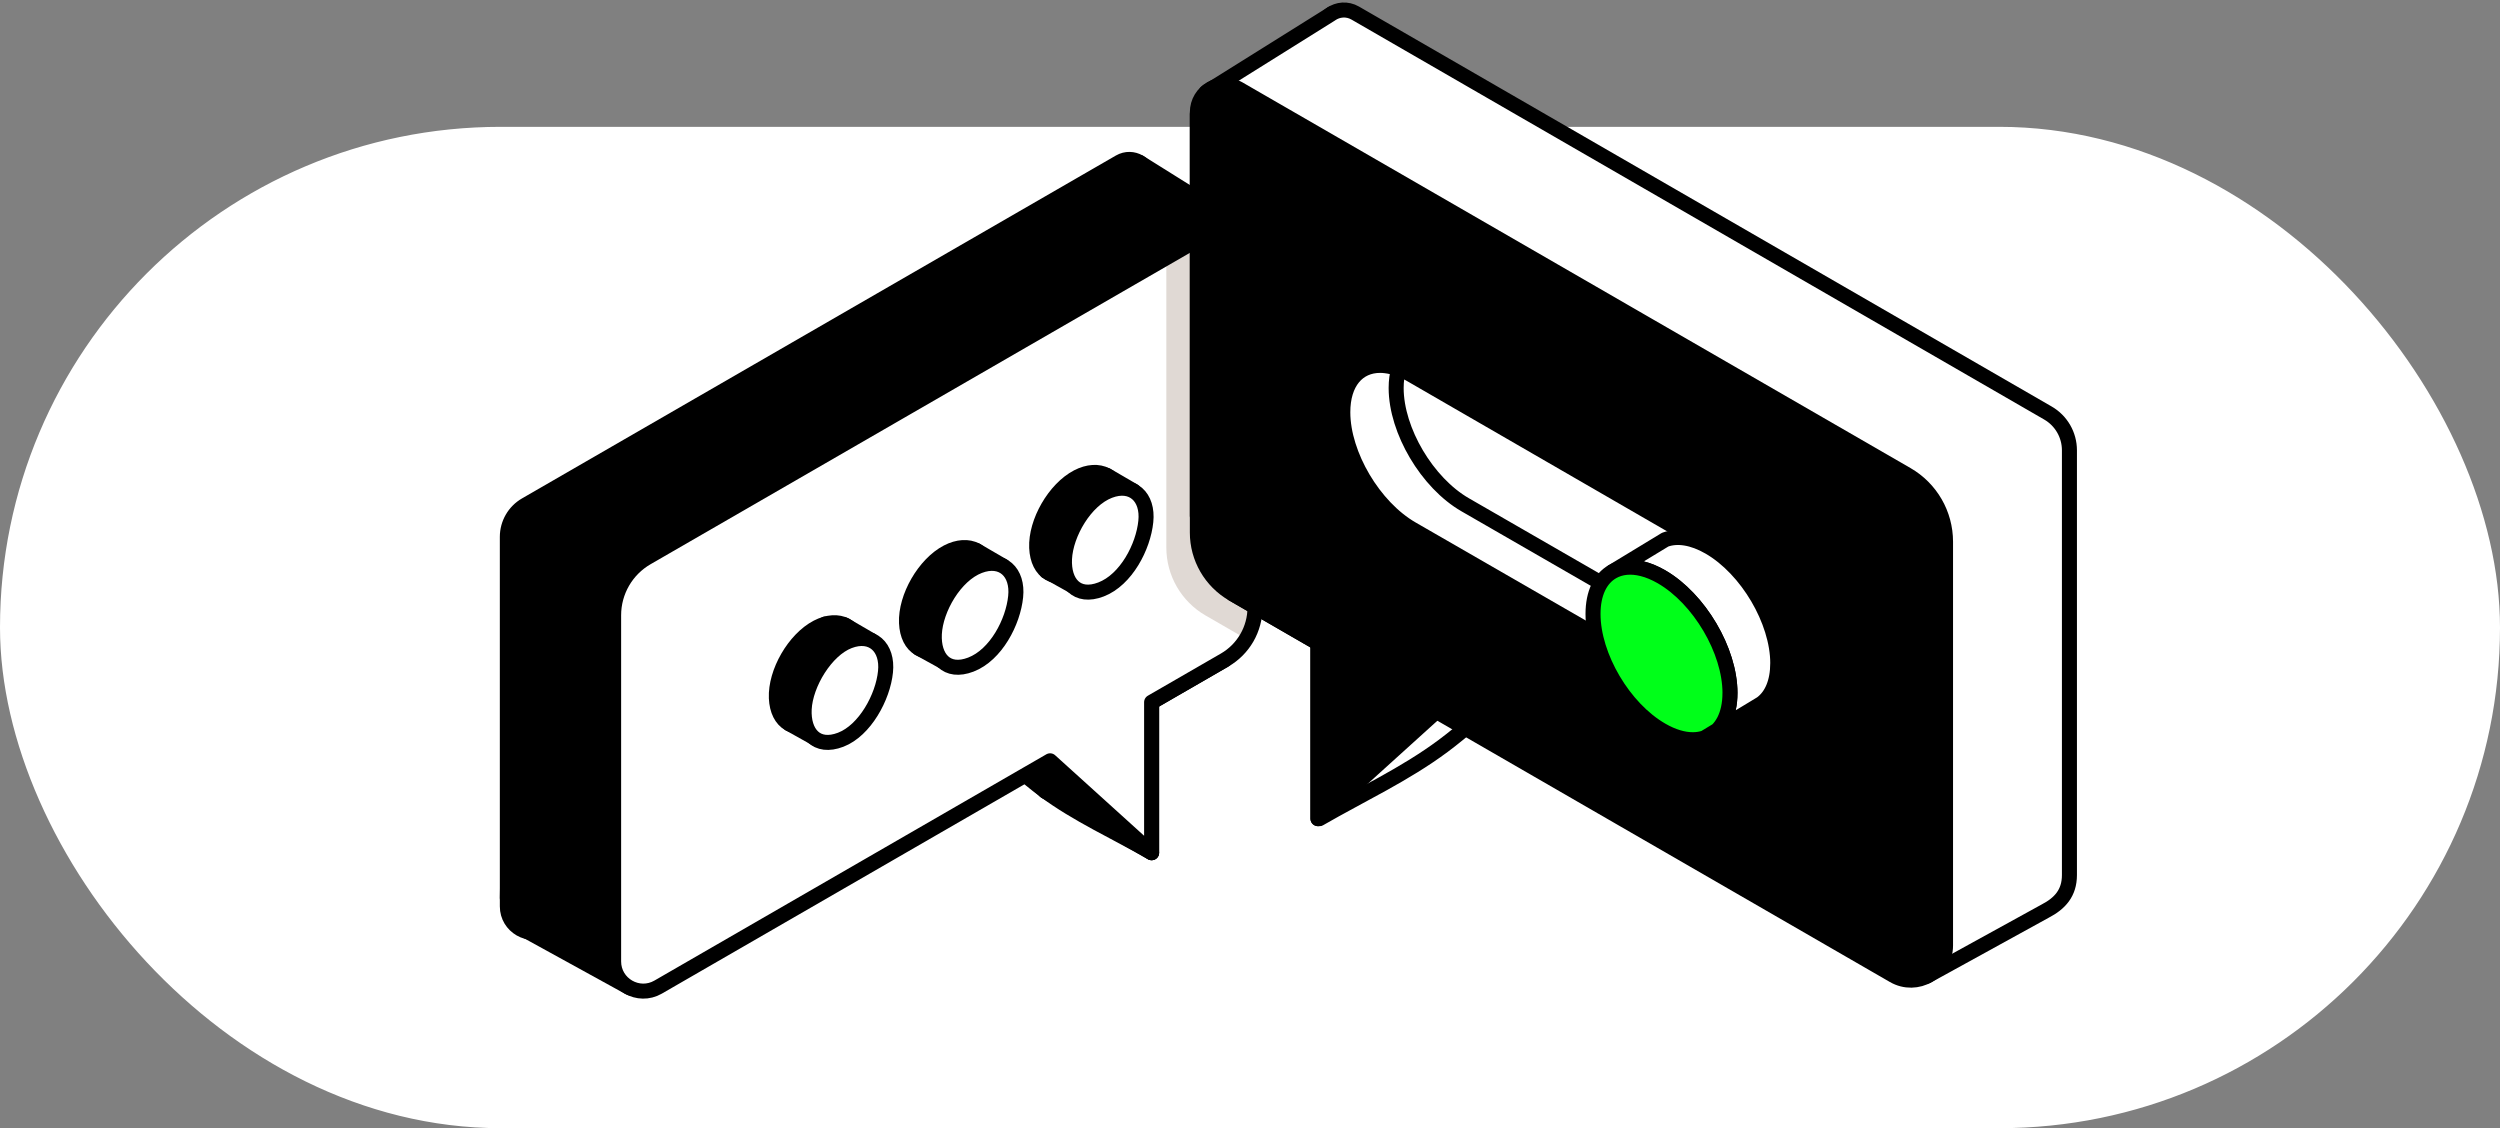 <svg width="749" height="338" viewBox="0 0 749 338" fill="none" xmlns="http://www.w3.org/2000/svg">
<rect x="0" y="0" width="749" height="338" fill="#808080" stroke="none"/>
<rect x="1.5" y="39.5" width="746" height="297" rx="148.5" fill="white" stroke="white" stroke-width="3"/>
<path d="M344.164 174.117V53.588C344.164 49.108 339.315 46.314 335.438 48.548L157.526 151.267C154.105 153.242 152 156.892 152 160.837V271.544C152 277.551 158.505 281.305 163.705 278.302L282.776 209.559C292.912 218.735 303.048 227.911 313.19 237.087V192.002L344.17 174.117H344.164Z" fill="black" stroke="black" stroke-width="4.5" stroke-linecap="round" stroke-linejoin="round"/>
<path d="M313.191 192.002V237.087L345.021 255.464V210.384L313.191 192.002Z" fill="white" stroke="black" stroke-width="4.5" stroke-linecap="round" stroke-linejoin="round"/>
<path d="M282.968 209.738L282.777 209.565C293.369 215.677 305.074 221.061 314.939 228.243C325.684 236.065 335.156 246.54 345.021 255.469C334.466 249.377 322.595 244.06 312.847 236.779C302.231 228.853 292.802 218.637 282.968 209.738Z" fill="black" stroke="black" stroke-width="4.5" stroke-linecap="round" stroke-linejoin="round"/>
<path d="M153.957 156.461L187.183 173.28L183.94 175.514L188.679 295.958L157.619 278.874L152 269.046L153.957 156.461Z" fill="black" stroke="black" stroke-width="4.5" stroke-linecap="round" stroke-linejoin="round"/>
<path d="M344.165 174.117L313.191 192.001L345.021 210.384L366.893 197.755L344.165 174.117Z" fill="white" stroke="black" stroke-width="4.5" stroke-linecap="round" stroke-linejoin="round"/>
<path d="M344.163 53.139V174.117L375.999 177.675V74.494L373.673 68.832L341.449 48.677L344.163 53.139Z" fill="black" stroke="black" stroke-width="4.5" stroke-linecap="round" stroke-linejoin="round"/>
<path d="M375.998 125.303V181.984C375.998 188.489 372.527 194.501 366.896 197.751L345.024 210.379V255.464C334.888 246.289 324.746 237.113 314.61 227.937L197.176 295.737C191.249 299.159 183.84 294.882 183.84 288.039V184.328C183.84 177.214 187.637 170.641 193.791 167.09L365.468 67.971C370.151 65.269 376.004 68.648 376.004 74.052V125.297L375.998 125.303Z" fill="white"/>
<mask id="mask0_3733_8486" style="mask-type:luminance" maskUnits="userSpaceOnUse" x="183" y="67" width="194" height="230">
<path d="M375.998 125.305V181.985C375.998 188.49 372.527 194.503 366.896 197.752L345.024 210.381V255.466C334.888 246.291 324.746 237.115 314.61 227.939L197.176 295.739C191.249 299.161 183.84 294.884 183.84 288.04V184.33C183.84 177.216 187.637 170.643 193.791 167.092L365.468 67.973C370.151 65.271 376.004 68.65 376.004 74.053V125.299L375.998 125.305Z" fill="white"/>
</mask>
<g mask="url(#mask0_3733_8486)">
<path d="M351.684 97.938V164.053C351.684 171.641 355.733 178.65 362.306 182.447L387.821 197.181V249.768C399.643 239.066 411.471 228.364 423.294 217.662L560.28 296.749C567.197 300.743 575.837 295.752 575.837 287.764V166.791C575.837 158.495 571.412 150.827 564.224 146.679L363.973 31.067C358.515 27.916 351.684 31.855 351.684 38.163V97.944V97.938Z" fill="#E0D9D4" stroke="#E0D9D4" stroke-width="4.5" stroke-linecap="round" stroke-linejoin="round"/>
</g>
<path d="M375.998 125.303V181.984C375.998 188.489 372.527 194.501 366.896 197.751L345.024 210.379V255.464C334.888 246.289 324.746 237.113 314.61 227.937L197.176 295.737C191.249 299.159 183.84 294.882 183.84 288.039V184.328C183.84 177.214 187.637 170.641 193.791 167.09L365.468 67.971C370.151 65.269 376.004 68.648 376.004 74.052V125.297L375.998 125.303Z" stroke="black" stroke-width="4.5" stroke-linecap="round" stroke-linejoin="round"/>
<path d="M335.074 149.974C334.926 157.851 330.021 167.433 322.833 171.175C316.174 174.64 310.919 171.606 310.592 164.11C310.254 156.386 315.971 146.478 322.833 142.909C329.129 139.628 335.252 142.312 335.074 149.974Z" fill="black" stroke="black" stroke-width="4.5" stroke-linecap="round" stroke-linejoin="round"/>
<path d="M296.074 172.486C295.926 180.364 291.021 189.946 283.833 193.687C277.174 197.152 271.919 194.118 271.592 186.622C271.254 178.899 276.971 168.991 283.833 165.421C290.129 162.141 296.252 164.824 296.074 172.486Z" fill="black" stroke="black" stroke-width="4.5" stroke-linecap="round" stroke-linejoin="round"/>
<path d="M257.082 195.004C256.934 202.881 252.029 212.463 244.841 216.205C238.182 219.67 232.926 216.636 232.6 209.14C232.262 201.417 237.979 191.508 244.841 187.939C251.137 184.659 257.26 187.342 257.082 195.004Z" fill="black" stroke="black" stroke-width="4.5" stroke-linecap="round" stroke-linejoin="round"/>
<path d="M244.928 221.572L236.473 216.846L247.279 186.955L253.077 187.214L261.102 191.885L244.928 221.572Z" fill="black" stroke="black" stroke-width="4.5" stroke-linecap="round" stroke-linejoin="round"/>
<path d="M282.352 198.118L275.293 194.234L286.678 164.633L292.476 164.891L300.501 169.562L282.352 198.118Z" fill="black" stroke="black" stroke-width="4.5" stroke-linecap="round" stroke-linejoin="round"/>
<path d="M321.345 175.551L313.492 171.163L325.745 142.121L331.542 142.38L339.561 147.051L321.345 175.551Z" fill="black" stroke="black" stroke-width="4.5" stroke-linecap="round" stroke-linejoin="round"/>
<path d="M343.286 156.232C344.049 148.958 339.328 144.361 332.356 147.038C325.082 149.832 319.297 159.906 318.927 167.408C318.577 174.59 322.589 179.391 329.857 176.603C337.396 173.71 342.529 163.808 343.286 156.232Z" fill="white" stroke="black" stroke-width="4.5" stroke-linecap="round" stroke-linejoin="round"/>
<path d="M304.29 178.745C305.053 171.471 300.333 166.874 293.36 169.551C286.086 172.345 280.301 182.425 279.931 189.921C279.581 197.103 283.593 201.903 290.861 199.115C298.4 196.223 303.533 186.327 304.29 178.745Z" fill="white" stroke="black" stroke-width="4.5" stroke-linecap="round" stroke-linejoin="round"/>
<path d="M265.293 201.257C266.057 193.982 261.336 189.385 254.364 192.062C247.391 194.739 241.305 204.931 240.935 212.433C240.584 219.615 244.597 224.415 251.865 221.627C259.133 218.839 264.536 208.839 265.293 201.257Z" fill="white" stroke="black" stroke-width="4.5" stroke-linecap="round" stroke-linejoin="round"/>
<path d="M399.021 4.065L395.883 9.229C396.043 7.13 397.144 5.389 398.677 4.287L398.751 4.238L399.021 4.065Z" fill="white" stroke="black" stroke-width="4.5" stroke-linecap="round" stroke-linejoin="round"/>
<path d="M431.984 171.243V192.684L394.855 245.272V192.684L431.984 171.243Z" fill="white" stroke="black" stroke-width="4.5" stroke-linecap="round" stroke-linejoin="round"/>
<path d="M467.234 191.928L467.455 191.725C455.104 198.857 441.448 205.135 429.939 213.51C417.403 222.631 406.836 234.853 395.328 245.266C407.643 238.158 421.003 231.955 432.382 223.468C444.765 214.224 455.762 202.31 467.234 191.928Z" fill="white" stroke="black" stroke-width="4.5" stroke-linecap="round" stroke-linejoin="round"/>
<path d="M395.856 150.387L431.987 171.243L394.859 192.684L369.344 177.951L395.856 150.387Z" fill="white" stroke="black" stroke-width="4.5" stroke-linecap="round" stroke-linejoin="round"/>
<path d="M399.022 4.065L398.752 4.237C400.783 2.815 403.577 2.502 406.032 3.917L613.557 123.739C617.545 126.041 620.001 130.293 620.001 134.903V262.171C620.001 267.556 617.133 270.676 612.77 272.947L577.217 292.511L578.657 255.931L467.457 191.73C455.629 202.433 443.806 192.026 431.978 202.734V171.255L395.847 150.393L358.719 154.541V34.19L361.427 27.586L398.665 4.299" fill="white"/>
<path d="M399.022 4.065L398.752 4.237C400.783 2.815 403.577 2.502 406.032 3.917L613.557 123.739C617.545 126.041 620.001 130.293 620.001 134.903V262.171C620.001 267.556 617.133 270.676 612.77 272.947L577.217 292.511L578.657 255.931L467.457 191.73C455.629 202.433 443.806 192.026 431.978 202.734V171.255L395.847 150.393L358.719 154.541V34.19L361.427 27.586L398.665 4.299" stroke="black" stroke-width="4.5" stroke-linecap="round" stroke-linejoin="round"/>
<path d="M358.727 93.442V159.557C358.727 167.145 362.776 174.154 369.349 177.951L394.864 192.684V245.272C406.686 234.57 418.515 223.868 430.337 213.166L567.323 292.253C574.24 296.247 582.88 291.256 582.88 283.268V162.295C582.88 153.999 578.456 146.331 571.267 142.183L371.016 26.571C365.558 23.42 358.727 27.359 358.727 33.667V93.448V93.442Z" fill="black" stroke="black" stroke-width="4.5" stroke-linecap="round" stroke-linejoin="round"/>
<path d="M532.62 198.709C532.62 200.82 532.362 202.716 531.882 204.384C531.377 206.174 530.608 207.701 529.623 208.932C529.611 208.95 529.598 208.962 529.586 208.981C529.537 208.981 529.494 208.968 529.444 208.956C527.112 208.636 524.583 207.744 521.93 206.218L432.812 154.855C421.402 148.282 412.14 132.62 412.121 119.887V119.862C412.121 115.443 413.235 111.96 415.167 109.572C416.404 109.726 417.697 110.04 419.045 110.532C420.306 110.988 421.611 111.597 422.946 112.372L512.108 163.895C523.444 170.437 532.614 186.032 532.62 198.703V198.709Z" fill="white" stroke="black" stroke-width="4.5" stroke-linecap="round" stroke-linejoin="round"/>
<path d="M529.616 208.932C529.555 208.938 529.499 208.956 529.438 208.956L529.579 208.981C527.628 211.412 524.834 212.716 521.487 212.716C518.686 212.716 515.505 211.787 512.12 209.842L422.995 158.48C411.591 151.907 402.323 136.257 402.305 123.518V123.487C402.305 114.576 406.834 109.468 413.468 109.468C414.016 109.468 414.582 109.505 415.161 109.579C416.398 109.732 417.684 110.04 419.038 110.539C418.552 112.206 418.287 114.12 418.287 116.237V116.274C418.306 129.007 427.568 144.67 438.977 151.236L528.102 202.599C529.401 203.35 530.656 203.934 531.875 204.384C531.37 206.175 530.601 207.701 529.61 208.938L529.616 208.932Z" fill="white" stroke="black" stroke-width="4.5" stroke-linecap="round" stroke-linejoin="round"/>
<path d="M532.611 198.709C532.611 204.395 530.771 208.531 527.719 210.771L526.149 211.725L514.456 218.79C516.069 217.214 517.232 215.005 517.835 212.242C518.143 210.839 518.303 209.3 518.303 207.62C518.297 194.942 509.115 179.36 497.791 172.812C495.803 171.661 493.877 170.861 492.049 170.412C488.609 169.538 485.544 169.87 483.113 171.255L495.674 163.63L498.88 161.685C502.45 160.368 507.065 161.002 512.106 163.913C523.435 170.461 532.617 186.043 532.617 198.721L532.611 198.709Z" fill="white" stroke="black" stroke-width="4.5" stroke-linecap="round" stroke-linejoin="round"/>
<path d="M518.299 207.614C518.299 209.294 518.139 210.833 517.832 212.236C517.229 215.005 516.065 217.208 514.453 218.784H514.447L510.687 221.061L510.662 221.079C509.573 221.436 508.403 221.621 507.16 221.621C504.354 221.621 501.185 220.704 497.806 218.753C486.476 212.23 477.276 196.641 477.27 183.945C477.27 177.711 479.473 173.341 483.067 171.28L483.116 171.249C485.553 169.87 488.612 169.538 492.052 170.406C493.874 170.855 495.8 171.661 497.794 172.806C509.117 179.354 518.299 194.936 518.306 207.614H518.299Z" fill="#00FF19" stroke="black" stroke-width="4.5" stroke-linecap="round" stroke-linejoin="round"/>
</svg>
